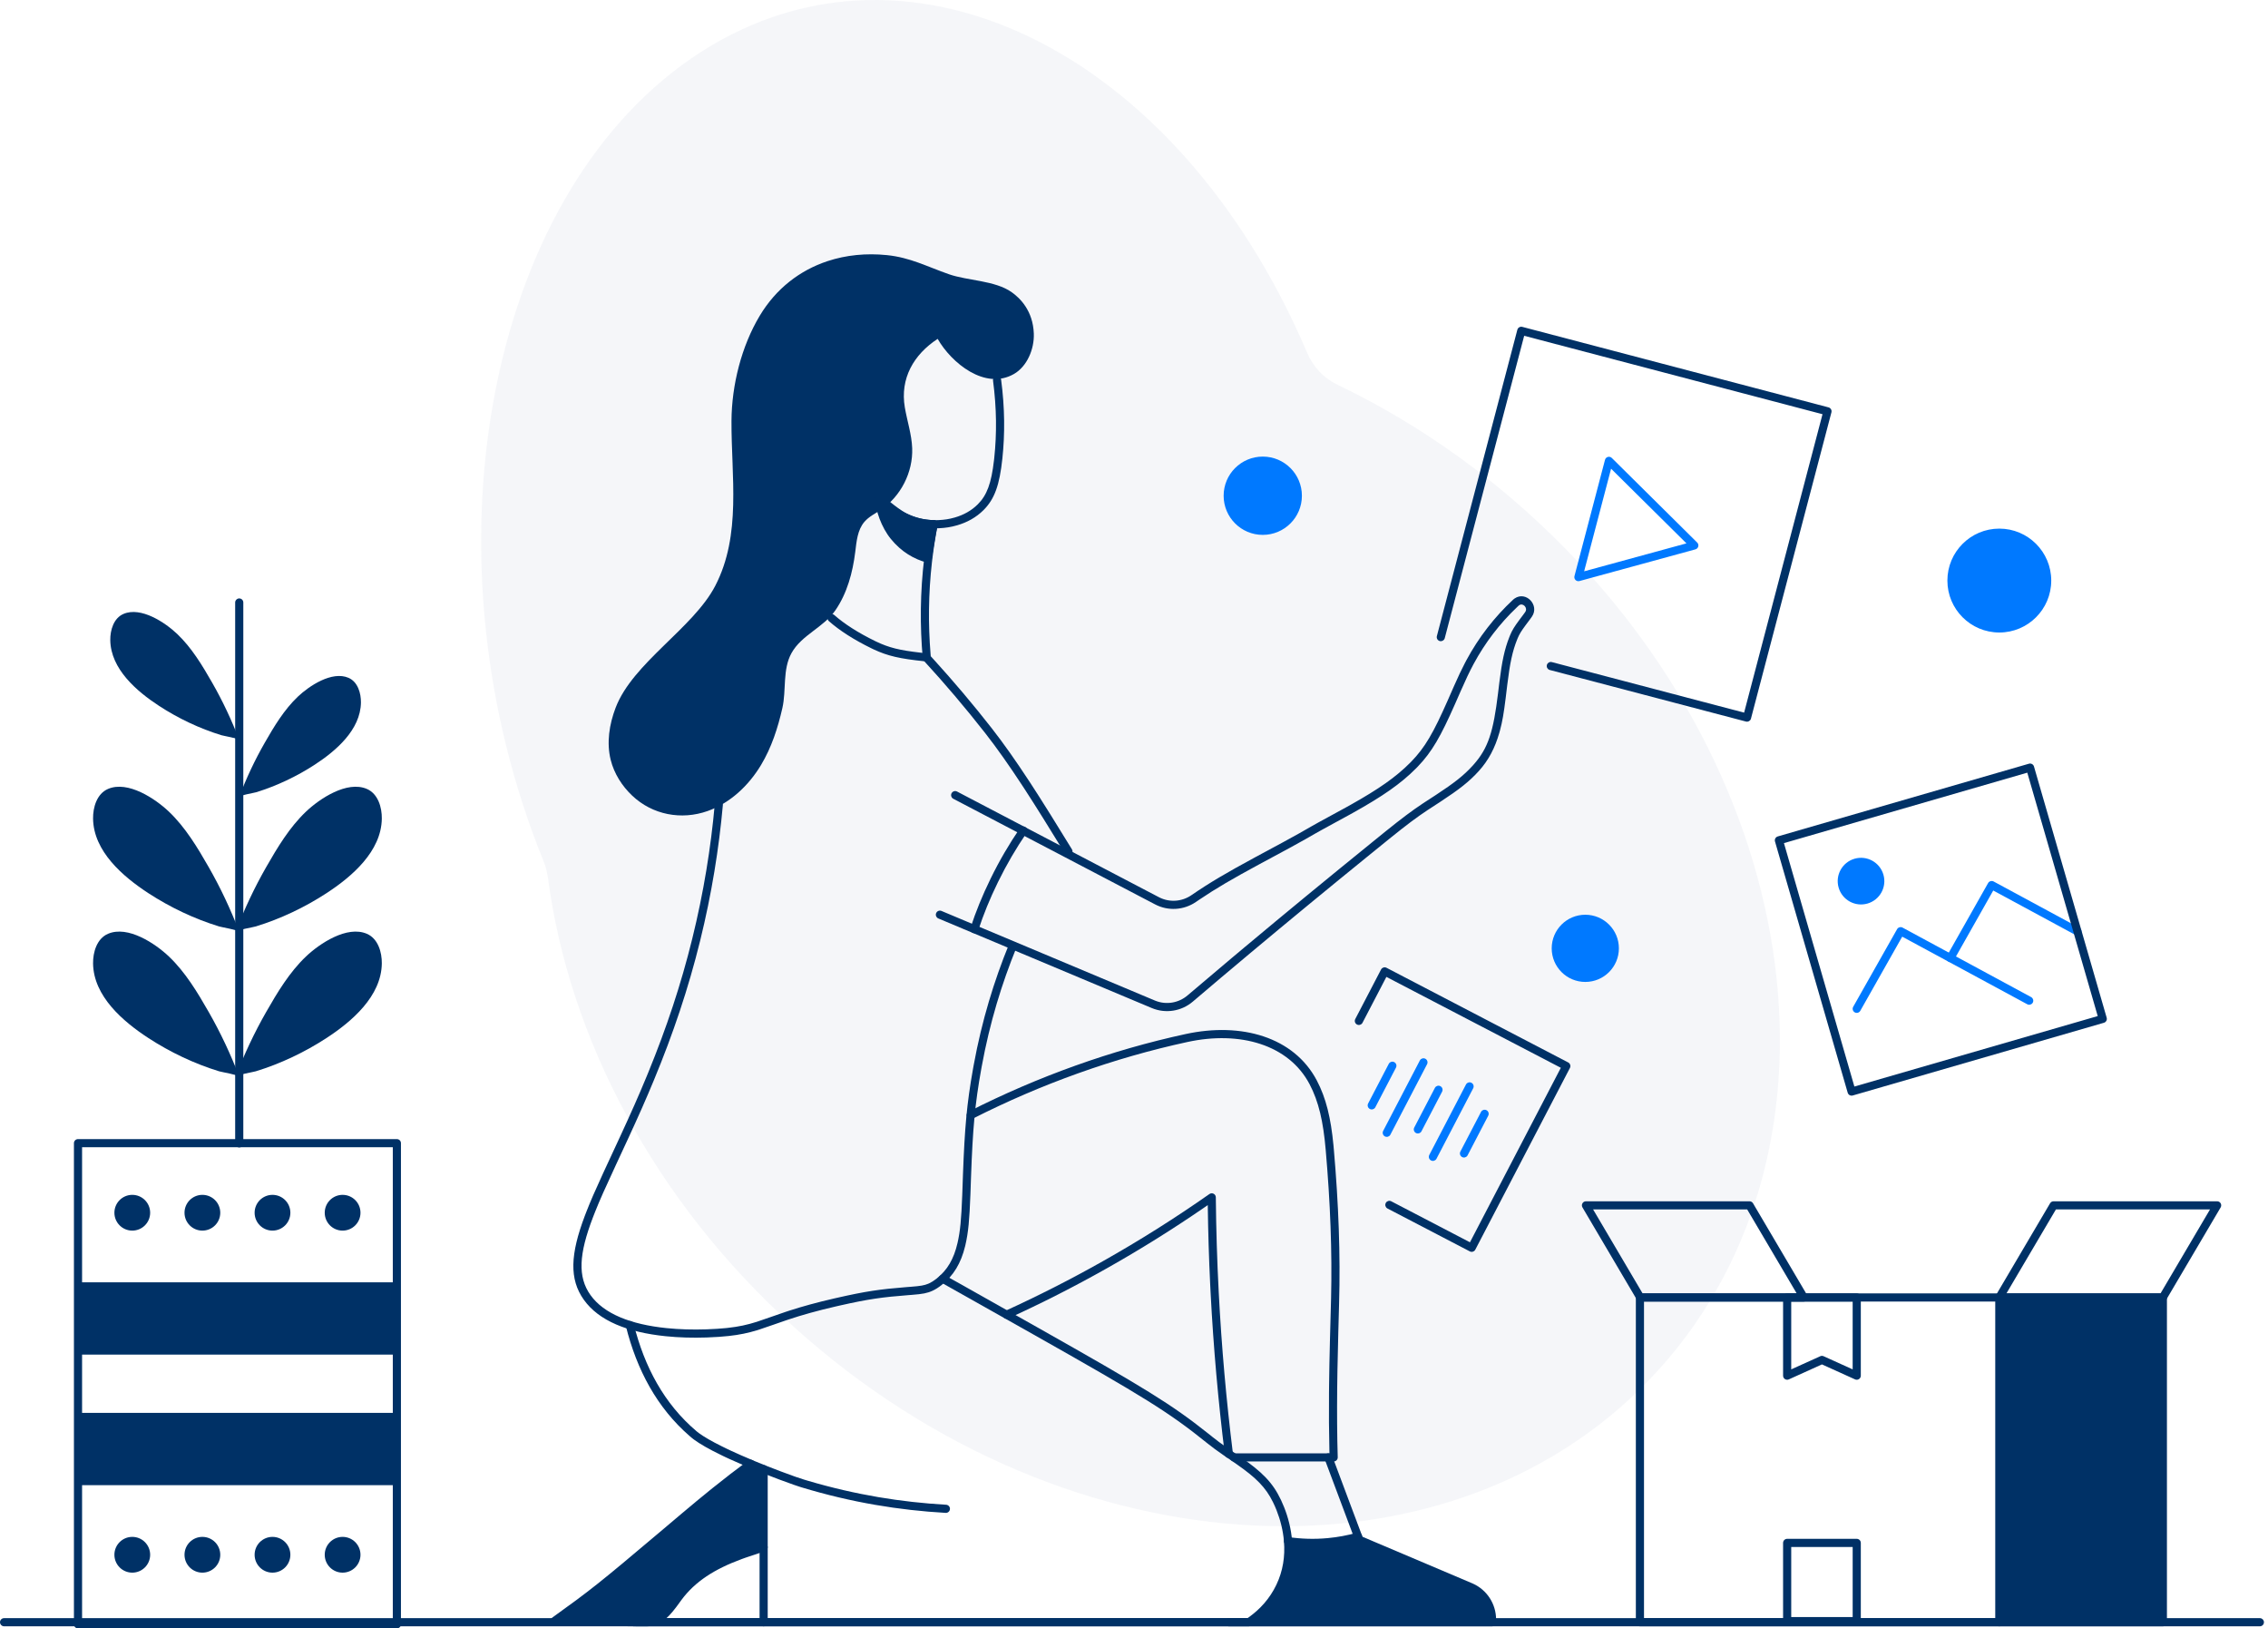 <svg xmlns="http://www.w3.org/2000/svg" width="450" height="323" fill="none" viewBox="0 0 450 323">
  <path fill="#003166" fill-opacity=".04" fill-rule="evenodd" d="M137.12 11.614c41.517-28.619 96.229-2.525 122.202 58.282l.019.045c1.223 2.864 3.299 5.07 6.038 6.381 13.24 6.338 26.037 14.816 37.801 25.407 54.581 49.145 66.254 125.162 26.073 169.788-40.181 44.626-117.002 40.963-171.583-8.183-28.003-25.214-44.712-57.501-48.918-88.994-.169-1.267-.477-2.468-.927-3.577C83.393 110.54 96.233 39.799 137.12 11.614z" clip-rule="evenodd"/>
  <path fill="#003166" fill-rule="evenodd" d="M164.212 51.792c3.658-1.206 7.65-1.608 11.757-1.189 4.634.472 7.915 2.253 12.297 3.787 3.746 1.312 9.145 1.215 12.476 3.576 1.615 1.145 4.217 3.635 4.38 8.215.11 3.08-1.352 6.511-3.936 7.996-5.744 3.3-12.427-2.206-15.142-6.962-4.778 3.124-7.491 7.87-6.514 13.605.461 2.701 1.356 5.341 1.459 8.079.179 4.78-2.269 9.577-6.244 12.237-1.115.745-2.359 1.351-3.233 2.368-1.383 1.609-1.562 3.888-1.823 5.993-.504 4.056-1.607 8.191-3.959 11.589-2.341 3.385-6.677 4.851-8.68 8.447-1.819 3.268-1.008 7.367-1.816 10.91-.899 3.947-2.144 7.816-4.24 11.305-2.449 4.074-6.111 7.538-10.593 9.123-5.219 1.845-10.93.759-14.958-3.045-2.03-1.919-3.59-4.373-4.269-7.083-.856-3.418-.283-7.068.973-10.36 3.398-8.908 15.388-15.772 19.753-24.152 5.272-10.124 3.175-21.844 3.237-32.756.039-7.059 1.971-14.791 5.614-20.858 3.236-5.388 7.971-9.014 13.461-10.825z" clip-rule="evenodd"/>
  <path fill="#003166" d="M197.725 74.592c-.442.058-.753.464-.695.906.734 5.562.743 10.58.251 15.252l-.061.55c-.529 4.589-1.405 6.928-3.217 8.735-1.267 1.263-2.816 2.106-4.543 2.608-1.157.336-2.103.462-3.181.518-3.54.201-6.845-1.097-9.836-3.452-.35-.276-.858-.215-1.134.135-.276.351-.215.858.135 1.134 3.276 2.58 6.947 4.022 10.922 3.796 1.188-.061 2.246-.203 3.545-.58 1.971-.573 3.758-1.545 5.233-3.015 2.197-2.191 3.185-4.97 3.743-10.26.505-4.794.496-9.938-.255-15.633-.055-.416-.418-.716-.829-.702l-.078.006z"/>
  <path fill="#003166" d="M185.408 103.186c-.437-.085-.862.2-.947.638-.432 2.206-.79 4.465-1.071 6.778-.831 6.87-.878 13.513-.303 19.983.015.177.089.344.209.475 4.183 4.55 8.256 9.339 12.197 14.376 2.306 2.948 4.712 6.366 7.324 10.347l.534.817c1.16 1.783 2.349 3.657 3.673 5.78l4.281 6.928c.235.38.733.497 1.112.262.379-.235.497-.732.262-1.112l-3.976-6.437-.613-.983c-1.309-2.094-2.492-3.952-3.654-5.732l-.268-.409c-2.635-4.016-5.066-7.468-7.402-10.456-3.704-4.734-7.523-9.249-11.44-13.555l-.653-.715-.036-.411c-.484-5.919-.435-11.985.272-18.241l.085-.723c.276-2.274.628-4.494 1.052-6.662.086-.438-.2-.862-.638-.948zM142.697 158.791c-.444-.04-.837.287-.877.732-.775 8.575-2.198 17.472-4.471 26.688-2.254 9.152-5.116 17.695-8.691 26.438l-.386.938c-1.595 3.85-2.984 6.984-5.216 11.816l-3.424 7.381c-1.638 3.56-2.464 5.466-3.31 7.634l-.284.737c-2.887 7.638-3.111 12.572-.202 16.653 3.007 4.219 8.737 6.463 16.223 7.235 2.675.276 5.424.343 8.135.253 1.782-.059 3.236-.171 4.409-.299 2.116-.234 3.807-.586 5.649-1.148l.37-.115c.948-.299 4.741-1.646 5.77-1.987 2.802-.93 5.743-1.757 9.469-2.614l.83-.189c5.663-1.279 8.4-1.646 13.524-2.047l.749-.058c2.077-.158 3.022-.328 4.098-.83.566-.265 1.123-.617 1.729-1.092 2.419-1.896 3.873-4.35 4.693-7.69l.067-.28c.58-2.502.803-4.946.995-10.077l.122-3.495c.339-9.381.754-14.313 2.048-21.45l.066-.359c1.605-8.77 3.99-16.483 6.91-23.651.168-.413-.03-.884-.443-1.052-.414-.169-.885.03-1.053.443-2.959 7.264-5.376 15.081-7.003 23.969l-.131.723c-1.239 6.917-1.658 11.849-1.991 20.841l-.149 4.236c-.186 4.842-.405 7.179-.944 9.507-.729 3.145-2.009 5.36-4.183 7.063-.515.403-.969.691-1.417.9l-.182.081c-.786.336-1.596.469-3.354.602l-1.102.086c-5.098.407-7.919.804-13.824 2.15l-.417.095c-3.462.796-6.262 1.569-8.9 2.42l-.716.235c-1.055.35-4.833 1.691-5.747 1.98-1.891.598-3.562.96-5.709 1.197l-.438.046c-1.055.104-2.328.194-3.849.245-2.642.087-5.319.022-7.916-.246-7.067-.728-12.401-2.818-15.072-6.565-2.551-3.579-2.311-8.085.507-15.432l.428-1.094c.927-2.324 1.94-4.589 4.15-9.346l2.288-4.924c2.24-4.848 3.635-7.997 5.239-11.87 3.786-9.143 6.798-18.044 9.154-27.607 2.293-9.3 3.729-18.277 4.511-26.93.04-.444-.288-.837-.732-.877z"/>
  <path fill="#003166" d="M186.342 253.244c-.219.389-.081.882.308 1.1l18.296 10.3c22.244 12.551 26.988 15.499 34.62 21.647.436.351.888.699 1.368 1.054l.411.301c.417.303.856.613 1.355.958l2.216 1.515.526.365c3.777 2.642 5.693 4.535 7.126 7.463l.097.202c.212.438.404.869.623 1.427.745 1.883 1.284 3.965 1.465 6.176.242 2.972-.203 5.862-1.497 8.574-1.324 2.778-3.245 4.86-5.471 6.456l-.264.186h-95.199v-29.561c0-.42-.32-.765-.73-.804l-.078-.004c-.419 0-.764.321-.804.73l-.003.078v30.368c0 .42.32.765.73.804l.077.004h96.258c.161 0 .318-.048.452-.138 2.642-1.785 4.935-4.16 6.491-7.424 1.423-2.985 1.912-6.158 1.648-9.4-.195-2.385-.773-4.619-1.572-6.638-.206-.523-.391-.945-.584-1.355l-.084-.176c-1.624-3.421-3.768-5.529-8.018-8.475l-2.235-1.529c-.765-.526-1.382-.963-1.975-1.402-.463-.342-.898-.677-1.316-1.013l-.933-.747c-7.211-5.735-12.491-8.965-33.902-21.046l-18.302-10.304c-.389-.218-.881-.08-1.1.308z"/>
  <path fill="#003166" d="M125.747 262.637c-.107-.433-.546-.697-.978-.589-.433.108-.697.546-.59.979 2.159 8.688 6.188 16.207 12.631 21.799l.431.367c.083.068.187.149.405.32 1.227.912 3.071 1.956 5.364 3.064l.266.134c.161.079.347.168.635.304l.791.367c.94.432 1.941.874 3.006 1.327l1.4.589c.556.233 1.141.471 1.814.741l.294.118c2.231.888 4.488 1.73 6.284 2.357l1.076.362c.148.048.272.088.382.122l.065.02c9.989 3.025 19.431 4.544 28.608 5.067.445.025.827-.315.852-.76.025-.446-.315-.827-.76-.853-8.836-.504-17.921-1.942-27.511-4.784l-.72-.216c-.29-.088-.709-.227-1.466-.485l-.642-.227c-1.541-.548-3.36-1.23-5.179-1.949l-.39-.154c-.792-.317-1.457-.587-2.086-.85l-.466-.196c-1.557-.65-2.982-1.274-4.277-1.877l-.778-.367c-.189-.091-.323-.157-.478-.236l-.547-.267c-1.969-.974-3.537-1.877-4.557-2.635l-.347-.274c-.041-.033-.074-.061-.113-.094-6.337-5.376-10.301-12.701-12.419-21.224zM241.236 237.495c-.007-.65-.739-1.027-1.272-.653-6.717 4.708-13.774 9.174-21.207 13.359-6.406 3.612-12.859 6.881-19.36 9.844-.406.185-.585.664-.4 1.07.185.406.664.585 1.07.4 6.542-2.982 13.036-6.272 19.483-9.906 6.732-3.791 13.157-7.81 19.303-12.031l.785-.542.005.376c.069 5.069.223 10.124.465 15.179l.095 1.896c.564 10.848 1.514 21.522 2.821 32.01.055.442.459.756.901.701.443-.055.757-.458.702-.901-1.303-10.449-2.249-21.085-2.811-31.894-.329-6.297-.519-12.589-.58-18.908z"/>
  <path fill="#003166" d="M261.253 214.279c-4.529-8.574-14.932-11.575-26.004-9.172-14.705 3.183-29.319 8.412-43.006 15.361-.398.202-.557.688-.355 1.086.202.397.688.556 1.086.354 13.565-6.887 28.048-12.069 42.618-15.222 10.437-2.265 20.099.522 24.233 8.348 1.83 3.465 2.725 7.445 3.21 13.031.916 10.505 1.29 20.229 1.066 29.471l-.226 8.428c-.086 3.419-.131 5.777-.165 8.542l-.018 1.667c-.036 4.122-.013 7.908.078 11.559l.015.541h-18.953c-.42 0-.765.321-.804.73l-.003.078c0 .42.32.765.729.804l.078.004h19.783c.455 0 .821-.377.807-.832-.129-4.307-.159-8.774-.106-13.742l.05-3.599c.038-2.19.09-4.454.173-7.614l.152-5.598c.275-9.584-.095-19.666-1.047-30.579l-.071-.779c-.518-5.381-1.457-9.34-3.32-12.867z"/>
  <path fill="#003166" d="M264.291 288.726c-.181-.37-.616-.549-1.009-.402-.393.148-.604.569-.497.966l.023.072 6.125 16.34c.067.185.198.339.369.433l.075.037 22.071 9.358c2.19.928 3.644 3.018 3.769 5.371l.002.067h-51.394c-.419 0-.764.32-.804.729l-.003.078c0 .42.32.765.73.804l.077.004h52.208c.42 0 .765-.32.804-.73l.004-.078v-.544c0-3.074-1.803-5.854-4.597-7.116l-.165-.072-21.75-9.222-2.336-6.215-3.672-9.81-.03-.07z"/>
  <path fill="#003166" d="M270.233 304.581c-.12-.43-.565-.681-.995-.561-1.855.518-3.797.885-5.807 1.072-2.665.248-5.256.162-7.756-.205-.441-.064-.851.241-.916.682-.065.442.241.852.682.917 2.623.384 5.343.475 8.139.215 2.11-.197 4.146-.582 6.092-1.125.43-.12.681-.566.561-.995zM149.602 289.879c-.264-.36-.769-.437-1.129-.174-2.346 1.722-4.641 3.49-7.028 5.407l-.719.58c-1.664 1.345-3.332 2.728-5.322 4.405l-4.8 4.056c-11.706 9.889-13.588 11.362-21.048 16.719-.637.458-.314 1.464.471 1.464l3.087.007c1.95.01 3.355.034 4.861.075l2.626.08c1.851.053 3.452.077 6.054.083l1.63.002c2.329 0 3.925-1.211 5.856-3.772l.227-.306c.24-.326.725-.995.835-1.143 2.7-3.65 6.539-6.125 12.003-8.131l.623-.224c.155-.054.313-.108.495-.169l1.969-.651c.602-.202 1.049-.361 1.513-.542.416-.161.623-.629.461-1.045-.161-.415-.629-.622-1.044-.461l-.24.092c-.442.166-.901.325-1.548.539l-1.633.539c-.296.1-.537.183-.798.277-5.806 2.084-9.958 4.688-12.924 8.58l-.306.412c-.211.289-.582.801-.749 1.027l-.04.054c-1.715 2.313-2.981 3.309-4.7 3.309l-2.632-.006c-2.144-.01-3.591-.037-5.304-.087l-2.045-.064c-1.491-.042-2.848-.068-4.668-.081l-1.112-.006 1.889-1.375c4.603-3.381 7.648-5.869 16.502-13.344l5.195-4.391c2.02-1.704 3.7-3.1 5.356-4.443l.276-.224c2.629-2.127 5.127-4.062 7.687-5.939.359-.264.437-.769.173-1.129z"/>
  <path fill="#003166" d="M125.727 320.968c-.446 0-.807.361-.807.807 0 .42.32.765.73.804l.077.004h25.787c.446 0 .808-.362.808-.808 0-.42-.321-.765-.73-.804l-.078-.003h-25.787zM203.487 164.074c-.368-.252-.871-.157-1.123.211-2.12 3.101-4.071 6.421-5.814 9.993-1.658 3.393-2.92 6.504-3.996 9.772-.139.424.091.881.515 1.02.424.139.88-.091 1.02-.515 1.052-3.199 2.287-6.242 3.913-9.569 1.707-3.499 3.618-6.751 5.696-9.789.252-.368.157-.871-.211-1.123z"/>
  <path fill="#003166" d="M303.945 122.322c1.582-2.26-1.161-5.184-3.447-3.599-.094.064-.181.134-.259.207-3.717 3.451-6.86 7.517-9.262 11.983l-.332.627c-.678 1.299-1.286 2.593-2.172 4.592l-1.236 2.816c-2.826 6.394-4.473 9.3-7.255 12.153l-.142.145c-2.873 2.905-6.347 5.297-11.76 8.337l-1.084.603c-.904.499-4.382 2.386-5.2 2.837l-.624.346c-.303.169-.594.331-.874.49l-2.505 1.431c-.908.512-1.834 1.022-3.235 1.78l-5.505 2.965c-5.73 3.099-9.026 5.033-12.662 7.529-1.878 1.289-4.291 1.464-6.317.465l-.168-.086-40.014-20.937c-.395-.207-.884-.054-1.09.341-.195.372-.071.826.274 1.051l.067.039 40.01 20.935c2.588 1.375 5.727 1.188 8.152-.477l.641-.436c3.338-2.254 6.537-4.116 11.882-7.007l6.103-3.289c1.276-.693 2.144-1.174 3.063-1.696l1.826-1.047c.452-.257.928-.524 1.442-.809l2.195-1.2c1.273-.693 2.768-1.506 3.32-1.811l.743-.412c5.736-3.203 9.402-5.706 12.468-8.806l.296-.303c2.869-2.982 4.573-6.013 7.429-12.475l1.126-2.565c1.04-2.356 1.688-3.728 2.478-5.207l.082-.154c2.239-4.161 5.143-7.963 8.572-11.219l.369-.347c.02-.019.043-.037.074-.059.777-.538 1.777.529 1.208 1.342l-.169.238c-.077.107-.16.219-.254.347l-.712.948c-.981 1.316-1.446 2.055-1.859 3.051l-.15.371c-.979 2.47-1.47 4.872-1.987 8.996l-.269 2.232c-.921 7.508-1.9 10.799-4.892 14.149l-.131.145c-1.809 1.988-3.694 3.449-7.29 5.808l-2.157 1.401-.433.284c-2.229 1.476-4.302 3.045-7.359 5.506l-2.604 2.111c-8.764 7.098-17.203 14.037-25.389 20.886l-2.58 2.162c-2.99 2.51-5.909 4.979-8.771 7.419-1.751 1.493-4.17 1.903-6.302 1.08l-.167-.067-42.345-17.771c-.411-.172-.885.021-1.057.432-.163.388-.001.83.362 1.024l.07.034 42.345 17.77c2.734 1.148 5.881.654 8.142-1.273 3.675-3.133 7.446-6.315 11.339-9.571 7.669-6.415 15.559-12.911 23.731-19.542l4.236-3.433c3.021-2.433 5.06-3.976 7.24-5.419l2.6-1.693c3.697-2.425 5.662-3.948 7.583-6.06 1.947-2.14 3.236-4.617 4.087-7.601l.132-.474c.479-1.775.757-3.427 1.125-6.386l.319-2.645c.527-4.281 1.007-6.648 1.991-9.078l.073-.178c.334-.807.729-1.444 1.56-2.566l.849-1.134c.158-.214.285-.39.416-.576zM165.53 121.991c-.333-.295-.844-.265-1.14.069-.296.334-.265.844.069 1.14 2.103 1.865 5.006 3.725 8.48 5.415l.382.183c2.844 1.333 5.23 1.86 10.107 2.371.444.047.841-.275.888-.719.046-.443-.276-.841-.719-.887l-.911-.099c-4.199-.475-6.304-.993-8.861-2.215l-.179-.087c-3.35-1.629-6.131-3.411-8.116-5.171z"/>
  <path fill="#0079FF" d="M395.554 174.842c-.364-.197-.814-.085-1.046.248l-.041.065-8.19 14.484c-.22.388-.083.881.306 1.1.365.207.823.098 1.059-.239l.041-.066 7.801-13.794 16.326 8.821c.369.2.825.082 1.054-.26l.04-.066c.2-.37.082-.825-.259-1.055l-.067-.04-17.024-9.198z"/>
  <path fill="#0079FF" d="M377.493 183.993c-.365-.197-.814-.086-1.046.248l-.041.065-8.708 15.396c-.22.389-.083.881.305 1.101.365.207.823.098 1.059-.239l.042-.066 8.318-14.708 24.814 13.409c.37.199.826.081 1.055-.26l.04-.067c.2-.369.082-.825-.26-1.054l-.067-.041-25.511-13.784z"/>
  <path fill="#003166" d="M403.567 152.037l14.425 49.834c.124.428-.123.876-.552 1l-49.833 14.424c-.429.125-.877-.122-1.001-.551l-14.424-49.834c-.124-.428.123-.876.551-1l49.834-14.424c.428-.124.876.123 1 .551zm-1.326 1.225l-48.283 13.975 13.975 48.282 48.283-13.976-13.975-48.281z"/>
  <path fill="#0079FF" fill-rule="evenodd" d="M364.807 176.064c.71 2.454 3.275 3.867 5.73 3.156 2.454-.709 3.868-3.275 3.157-5.729-.71-2.454-3.276-3.868-5.73-3.158-2.454.711-3.868 3.276-3.157 5.731z" clip-rule="evenodd"/>
  <path fill="#003166" d="M302.046 64.838c-.406-.107-.821.115-.963.502l-.023.074-15.966 60.756c-.113.431.145.873.576.986.406.107.821-.115.963-.501l.024-.074 15.76-59.975 59.193 15.555-15.555 59.193-38.148-10.024c-.406-.107-.821.115-.963.501l-.024.074c-.106.407.116.822.502.964l.074.023 38.93 10.23c.406.107.821-.116.963-.502l.023-.074 15.966-60.756c.107-.406-.116-.821-.502-.963l-.074-.023-60.756-15.966z"/>
  <path fill="#0079FF" d="M336.389 108.969l-23.002 6.283c-.599.164-1.151-.383-.993-.984l6.059-23.061c.158-.601.908-.806 1.35-.369l16.941 16.778c.442.438.245 1.189-.355 1.353zm-1.775-1.189L319.66 92.969l-5.349 20.355 20.303-5.545z"/>
  <path fill="#0079FF" fill-rule="evenodd" d="M386.387 115.158c0 5.689 4.613 10.303 10.303 10.303s10.303-4.614 10.303-10.303c0-5.691-4.613-10.304-10.303-10.304s-10.303 4.613-10.303 10.304zM307.878 188.106c0 3.681 2.984 6.665 6.665 6.665 3.68 0 6.665-2.984 6.665-6.665s-2.985-6.664-6.665-6.664c-3.681 0-6.665 2.983-6.665 6.664zM242.785 98.332c0 4.288 3.476 7.764 7.765 7.764 4.288 0 7.764-3.476 7.764-7.764 0-4.289-3.476-7.765-7.764-7.765-4.289 0-7.765 3.476-7.765 7.765z" clip-rule="evenodd"/>
  <path fill="#003166" d="M275.107 191.964c-.372-.194-.826-.069-1.05.276l-.039.067-5.116 9.821c-.206.395-.052.883.344 1.089.372.194.826.069 1.05-.276l.039-.067 4.742-9.104 34.613 18.03-18.03 34.613-15.617-8.134c-.372-.194-.826-.07-1.05.276l-.039.067c-.194.372-.069.826.276 1.05l.067.039 16.333 8.508c.372.194.826.07 1.05-.276l.039-.067 18.776-36.046c.194-.372.07-.826-.276-1.05l-.067-.039-36.045-18.777z"/>
  <path fill="#0079FF" d="M294.941 220.213c-.373-.194-.827-.069-1.051.276l-.039.068-4.094 7.859c-.206.395-.052.883.343 1.089.373.194.827.069 1.051-.276l.039-.067 4.094-7.859c.206-.396.052-.884-.343-1.09zM291.956 214.774c-.372-.194-.826-.07-1.05.276l-.039.067-7.278 13.971c-.206.396-.052.883.344 1.089.372.194.826.07 1.05-.276l.039-.067 7.278-13.971c.206-.396.052-.883-.344-1.089zM285.788 215.446c-.372-.194-.826-.069-1.05.276l-.039.067-4.094 7.859c-.206.396-.052.883.343 1.089.373.194.827.07 1.051-.275l.039-.068 4.094-7.858c.206-.396.052-.884-.344-1.09zM282.804 210.006c-.372-.194-.826-.069-1.05.276l-.039.067-7.278 13.971c-.206.396-.052.884.343 1.09.372.194.826.069 1.05-.276l.04-.067 7.277-13.971c.206-.396.053-.884-.343-1.09zM276.636 210.679c-.372-.194-.826-.07-1.05.275l-.039.068-4.094 7.859c-.206.396-.053.883.343 1.089.372.194.826.07 1.05-.276l.039-.067 4.094-7.859c.206-.396.053-.883-.343-1.089z"/>
  <path fill="#003166" fill-rule="evenodd" d="M247.772 321.775h48.261v-.544c0-2.81-1.68-5.346-4.27-6.445l-22.071-9.358c-.07-.194-.151-.404-.237-.63-1.755.49-3.753.894-5.95 1.099-2.95.274-5.632.129-7.947-.21.221 2.707-.075 5.847-1.572 8.986-1.799 3.774-4.604 6.014-6.214 7.102zM110.027 321.528c10.855 0 7.948.247 18.258.247 2.983 0 4.701-2.773 6.268-4.894 3.188-4.308 7.775-6.758 12.724-8.535 1.394-.5 2.848-.915 4.237-1.454v-15.485c-.834-.334-1.696-.684-2.563-1.051-13.563 9.951-22.291 19.228-38.924 31.172z" clip-rule="evenodd"/>
  <path fill="#003166" d="M.808 320.968c-.446 0-.808.361-.808.807 0 .42.32.765.73.804l.078.004H448.388c.446 0 .808-.362.808-.808 0-.42-.321-.765-.73-.804l-.078-.003H.808z"/>
  <path fill="#003166" d="M325.382 256.547h103.757c.446 0 .808.361.808.808v64.42c0 .446-.362.808-.808.808H325.382c-.446 0-.808-.362-.808-.808v-64.42c0-.447.362-.808.808-.808zm.808 1.615v62.806h102.142v-62.806H326.19z"/>
  <path fill="#003166" d="M396.69 256.547c-.42 0-.765.321-.804.73l-.004.078v64.42c0 .446.362.808.808.808.42 0 .765-.32.804-.73l.004-.078v-64.42c0-.446-.362-.808-.808-.808z"/>
  <path fill="#003166" d="M407.459 238.279h32.449c.625 0 1.013.68.696 1.218l-10.769 18.268c-.145.246-.41.398-.696.398H396.69c-.625 0-1.013-.68-.696-1.218l10.769-18.268c.145-.247.41-.398.696-.398zm.462 1.615l-9.817 16.653h30.574l9.817-16.653h-30.574zM314.677 238.279h32.449c.285 0 .55.151.695.398l10.769 18.268c.318.538-.071 1.218-.696 1.218h-32.448c-.286 0-.551-.152-.696-.398l-10.769-18.268c-.318-.538.071-1.218.696-1.218zm1.414 1.615l9.816 16.653h30.574l-9.817-16.653h-30.573z"/>
  <path fill="#003166" fill-rule="evenodd" d="M429.139 321.775H396.69v-64.421h32.449v64.421z" clip-rule="evenodd"/>
  <path fill="#003166" d="M354.594 256.548H368.4c.446 0 .808.361.808.808v15.515l-.003.07c-.045.547-.624.898-1.137.666l-6.571-2.972-6.571 2.972c-.534.242-1.14-.149-1.14-.736v-15.515c0-.447.361-.808.808-.808zm.807 1.615v13.457l5.763-2.606.081-.032c.191-.063.4-.052.585.032l5.763 2.606v-13.457h-12.192zM354.594 305.233h13.807c.446 0 .807.362.807.808v15.515c0 .446-.361.808-.807.808h-13.807c-.446 0-.808-.362-.808-.808v-15.515c0-.446.362-.808.808-.808zm.808 1.615v13.9h12.192v-13.9h-12.192z"/>
  <path fill="#003166" fill-rule="evenodd" d="M185.253 103.979c-1.388-.056-3.463-.255-5.613-1.342-1.9-.961-4.081-2.947-5.167-3.723 0 1.761.962 5.076 2.886 7.45 2.577 3.18 5.786 4.184 6.702 4.43.446-2.797.179-1.306.481-2.983.281-1.567.29-1.929.711-3.832z" clip-rule="evenodd"/>
  <path fill="#003166" d="M174.943 98.257l.185.139c.579.443 2 1.583 2.345 1.847.517.395.982.731 1.421 1.019.399.263.769.481 1.111.654 1.674.847 3.32 1.177 5.281 1.256.503.02.865.49.756.982l-.166.771c-.097.464-.169.847-.24 1.263l-.203 1.217-.278 1.592-.075.508c-.05.33-.121.786-.221 1.416-.076.474-.544.778-1.007.653-2.418-.649-4.972-2.049-7.12-4.701-1.841-2.272-3.067-5.7-3.067-7.958 0-.657.743-1.039 1.278-.657zm.594 2.516l.047.188c.432 1.653 1.297 3.53 2.403 4.895 1.081 1.335 2.353 2.358 3.734 3.115l.234.125c.464.243.904.439 1.322.597l.133.048.178-1.179.207-1.165.249-1.483c.049-.284.098-.554.154-.841l.07-.347-.154-.013c-1.714-.162-3.257-.555-4.839-1.356-.4-.202-.822-.451-1.269-.745-.407-.268-.829-.568-1.284-.911l-.387-.297-.798-.631zM15.477 225.945h63.267c.446 0 .808.361.808.807v95.44c0 .446-.362.808-.808.808H15.477c-.446 0-.808-.362-.808-.808v-95.44c0-.446.362-.807.808-.807zm.808 1.615v93.824h61.652V227.56H16.285z"/>
  <path fill="#003166" fill-rule="evenodd" d="M78.745 294.594H15.477v-14.342h63.267v14.342zM78.745 268.692H15.477v-14.341h63.267v14.341zM64.43 308.393c0 1.959 1.588 3.547 3.547 3.547 1.959 0 3.547-1.588 3.547-3.547s-1.588-3.547-3.547-3.547c-1.959 0-3.547 1.588-3.547 3.547zM50.519 308.393c0 1.959 1.588 3.547 3.547 3.547 1.959 0 3.547-1.588 3.547-3.547s-1.588-3.547-3.547-3.547c-1.959 0-3.547 1.588-3.547 3.547zM36.609 308.393c0 1.959 1.588 3.547 3.547 3.547 1.959 0 3.547-1.588 3.547-3.547s-1.588-3.547-3.547-3.547c-1.959 0-3.547 1.588-3.547 3.547zM22.698 308.393c0 1.959 1.588 3.547 3.547 3.547 1.959 0 3.547-1.588 3.547-3.547s-1.588-3.547-3.547-3.547c-1.959 0-3.547 1.588-3.547 3.547zM64.43 240.552c0 1.958 1.588 3.546 3.547 3.546 1.959 0 3.547-1.588 3.547-3.546 0-1.96-1.588-3.548-3.547-3.548-1.959 0-3.547 1.588-3.547 3.548zM50.519 240.552c0 1.958 1.588 3.546 3.547 3.546 1.959 0 3.547-1.588 3.547-3.546 0-1.96-1.588-3.548-3.547-3.548-1.959 0-3.547 1.588-3.547 3.548zM36.609 240.552c0 1.958 1.588 3.546 3.547 3.546 1.959 0 3.547-1.588 3.547-3.546 0-1.96-1.588-3.548-3.547-3.548-1.959 0-3.547 1.588-3.547 3.548zM22.698 240.552c0 1.958 1.588 3.546 3.547 3.546 1.959 0 3.547-1.588 3.547-3.546 0-1.96-1.588-3.548-3.547-3.548-1.959 0-3.547 1.588-3.547 3.548zM47.468 146.775c-1.488-3.904-3.271-7.695-5.346-11.32-1.965-3.434-4.079-6.963-6.965-9.707-2.388-2.269-7.183-5.471-10.662-3.971-1.955.843-2.639 3.23-2.614 5.189.077 5.742 5.254 10.162 9.684 13.051 3.793 2.473 8.045 4.495 12.372 5.819.444.136 3.414.636 3.53.939zM47.468 184.826c-1.687-4.424-3.708-8.722-6.06-12.832-2.228-3.892-4.624-7.892-7.895-11.002-2.706-2.572-8.142-6.202-12.085-4.502-2.217.956-2.993 3.662-2.962 5.882.087 6.509 5.955 11.519 10.977 14.794 4.3 2.803 9.12 5.095 14.025 6.596.503.155 3.87.721 4.001 1.064z" clip-rule="evenodd"/>
  <path fill="#003166" fill-rule="evenodd" d="M46.754 184.826c1.688-4.424 3.709-8.722 6.061-12.832 2.228-3.892 4.624-7.892 7.895-11.002 2.706-2.572 8.142-6.202 12.085-4.502 2.216.956 2.992 3.662 2.962 5.882-.088 6.509-5.955 11.519-10.977 14.794-4.3 2.803-9.12 5.095-14.026 6.596-.503.155-3.87.721-4.001 1.064zM47.468 213.559c-1.687-4.424-3.708-8.721-6.06-12.831-2.228-3.893-4.624-7.893-7.895-11.003-2.706-2.572-8.142-6.202-12.085-4.501-2.217.955-2.993 3.661-2.962 5.881.087 6.509 5.955 11.52 10.977 14.794 4.3 2.803 9.12 5.095 14.025 6.596.503.154 3.87.721 4.001 1.064z" clip-rule="evenodd"/>
  <path fill="#003166" fill-rule="evenodd" d="M46.754 213.559c1.688-4.424 3.709-8.721 6.061-12.831 2.228-3.893 4.624-7.893 7.895-11.003 2.706-2.572 8.142-6.202 12.085-4.501 2.216.955 2.992 3.661 2.962 5.881-.088 6.509-5.955 11.52-10.977 14.794-4.3 2.803-9.12 5.095-14.026 6.596-.503.154-3.87.721-4.001 1.064zM47.468 158.037c1.404-3.683 3.087-7.261 5.045-10.682 1.854-3.24 3.85-6.571 6.573-9.161 2.253-2.14 6.779-5.162 10.061-3.747 1.845.796 2.491 3.049 2.467 4.897-.073 5.418-4.958 9.59-9.139 12.316-3.58 2.334-7.593 4.242-11.677 5.492-.419.128-3.222.6-3.331.885z" clip-rule="evenodd"/>
  <path fill="#003166" d="M47.468 118.699c-.42 0-.765.32-.804.73l-.004.077V226.79c0 .446.362.807.808.807.42 0 .765-.32.804-.73l.004-.077V119.506c0-.446-.362-.807-.808-.807z"/>
</svg>
